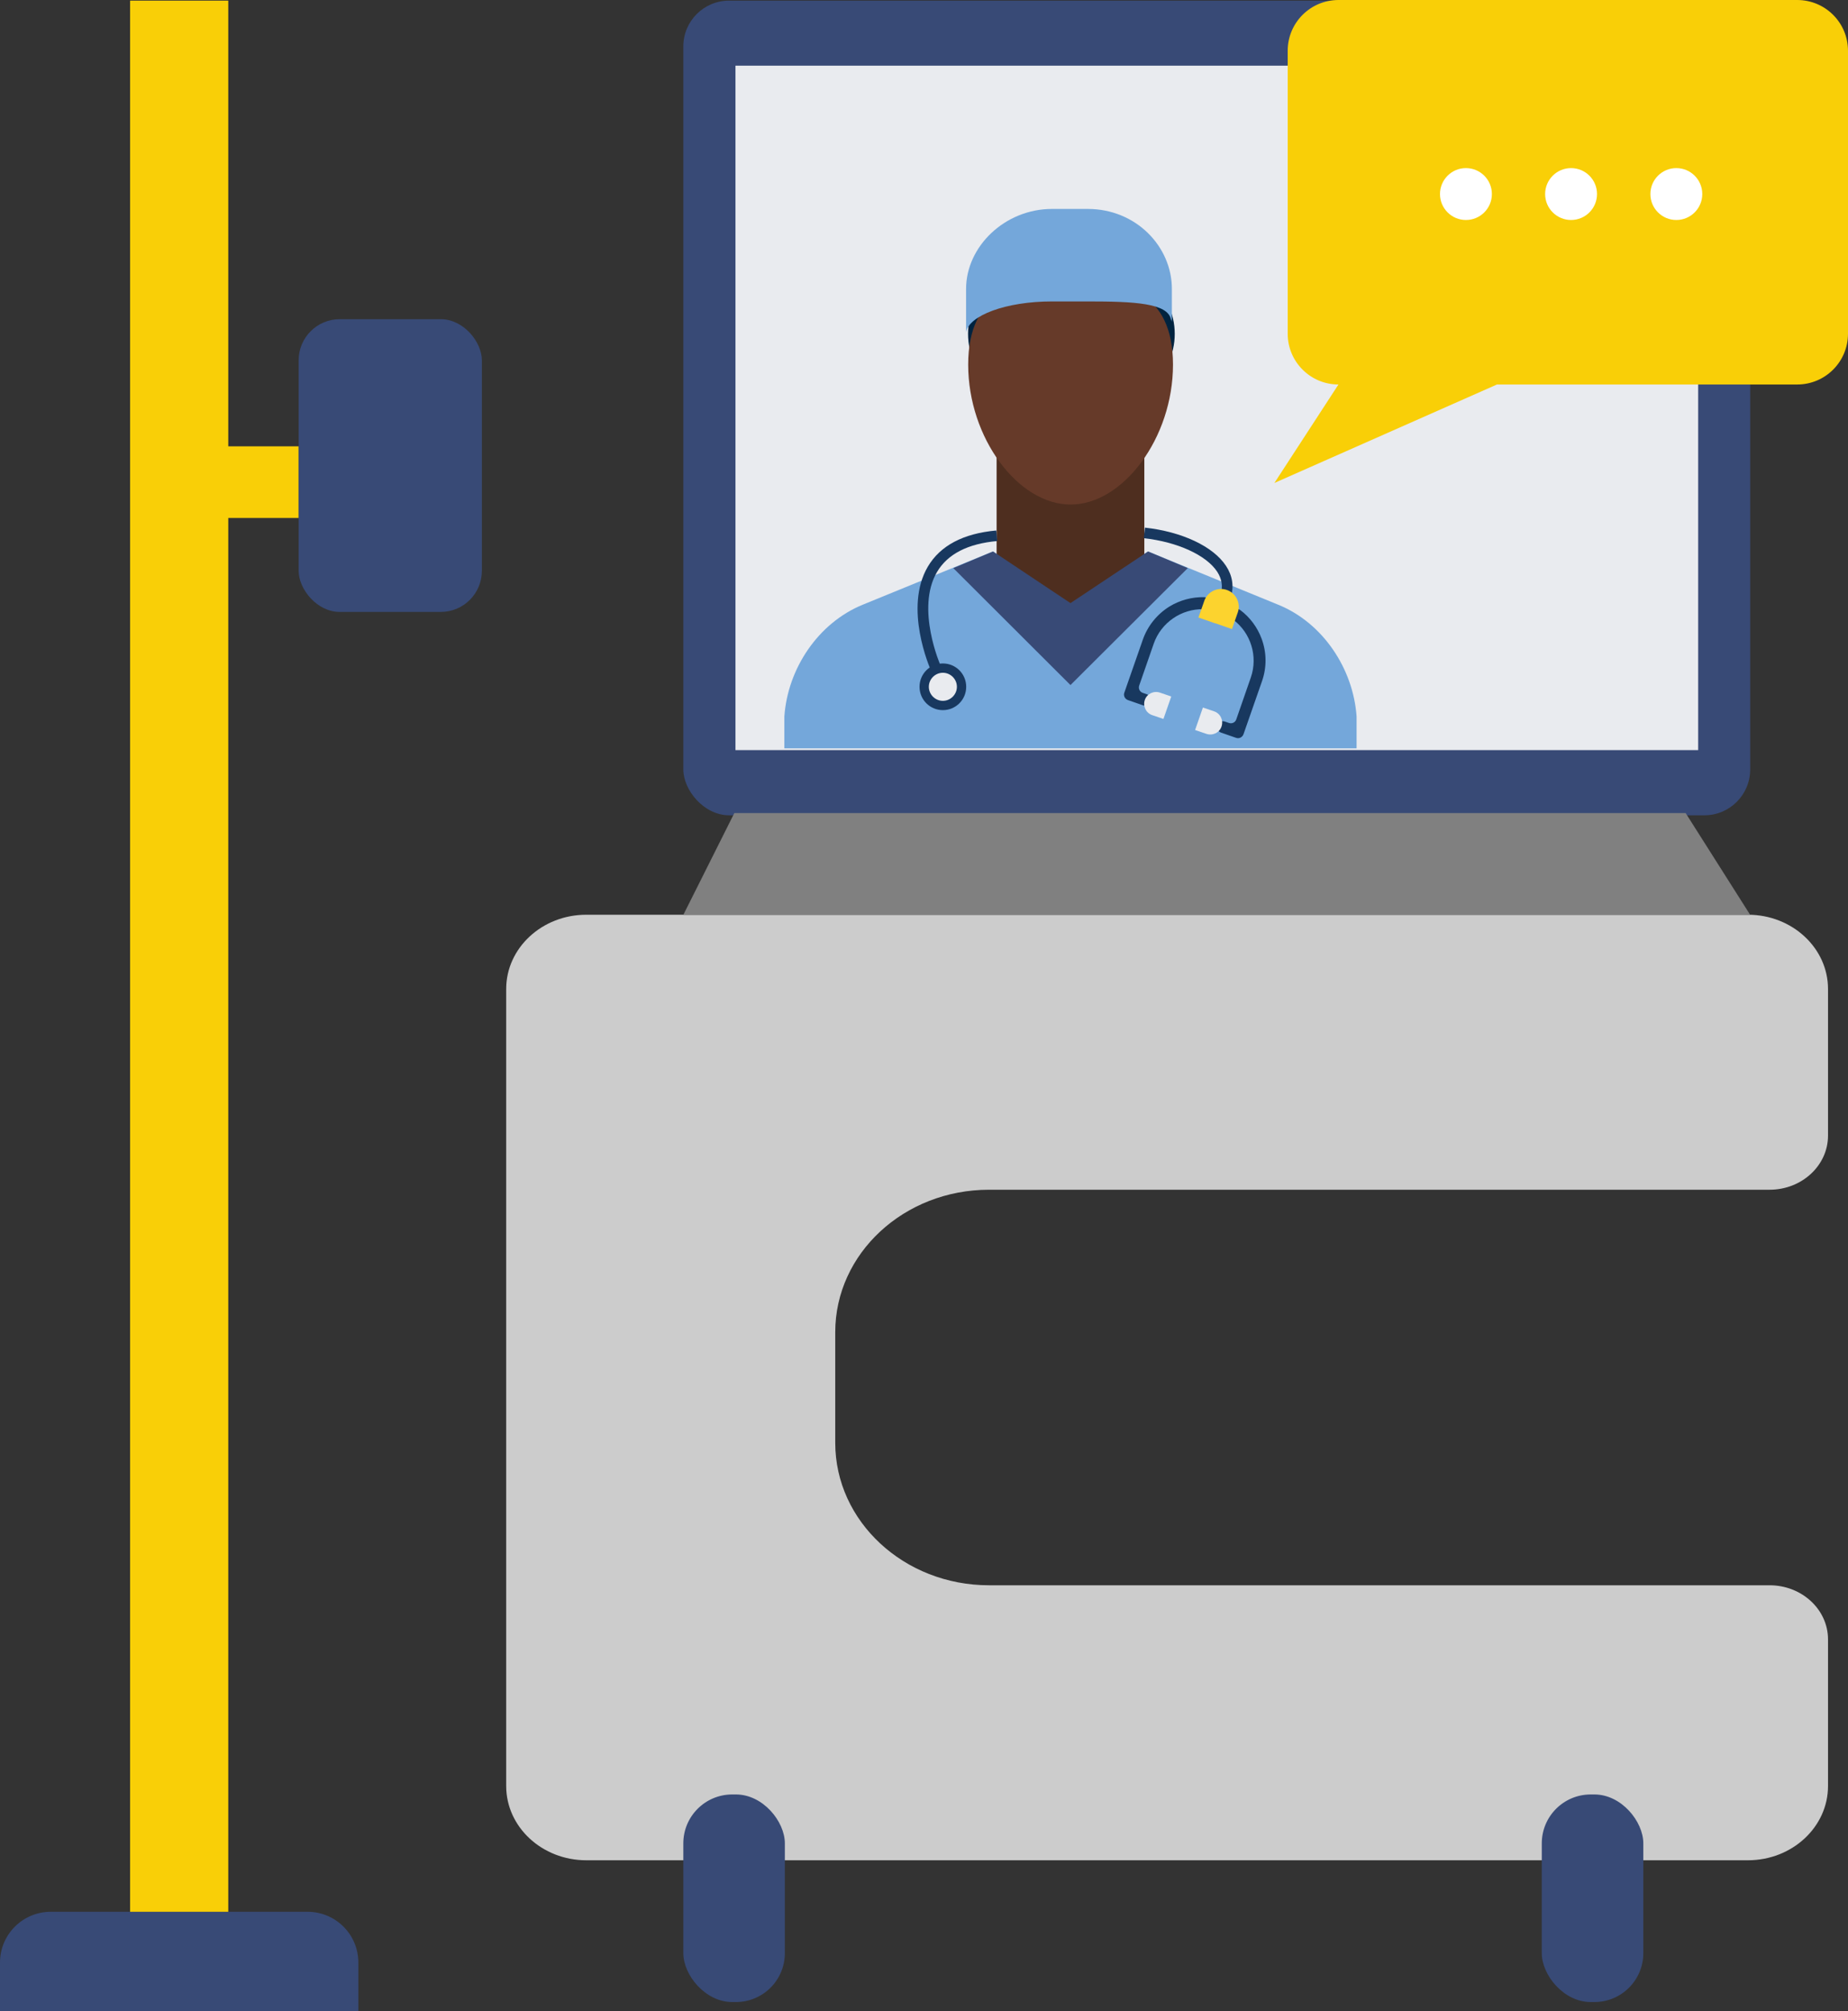 <?xml version="1.0" encoding="UTF-8"?>
<svg id="Calque_1" data-name="Calque 1" xmlns="http://www.w3.org/2000/svg" viewBox="0 0 148.88 162.01">
  <rect x="0" y="0" width="148.88" height="162.01" fill="#333333" stroke="none"/>
  <defs>
    <style>
      .cls-1 {
        fill: #ccc;
      }

      .cls-1, .cls-2, .cls-3, .cls-4, .cls-5, .cls-6, .cls-7, .cls-8, .cls-9, .cls-10, .cls-11, .cls-12 {
        stroke-width: 0px;
      }

      .cls-2 {
        fill: #00233f;
      }

      .cls-3 {
        fill: #663a29;
      }

      .cls-4 {
        fill: #4e2e1f;
      }

      .cls-5 {
        fill: #18385f;
      }

      .cls-6 {
        fill: #384a76;
      }

      .cls-7 {
        fill: #fcd32e;
      }

      .cls-8 {
        fill: #e9ebef;
      }

      .cls-9 {
        fill: gray;
      }

      .cls-10 {
        fill: #f9cf07;
      }

      .cls-11 {
        fill: #74a7da;
      }

      .cls-12 {
        fill: #fff;
      }
    </style>
  </defs>
  <g>
    <path class="cls-1" d="M67.29,116.2v-8.9c0-6.34,5.55-11.47,12.39-11.47h62.88c2.6,0,4.71-1.95,4.71-4.36v-11.81c0-3.3-2.89-5.98-6.45-5.98H47.23c-3.56,0-6.45,2.68-6.45,5.98v64.2c0,3.3,2.89,5.98,6.45,5.98h93.59c3.56,0,6.45-2.68,6.45-5.98v-11.81c0-2.41-2.11-4.36-4.71-4.36h-62.88c-6.84,0-12.39-5.14-12.39-11.47Z"/>
    <rect class="cls-6" x="124.21" y="144.54" width="8.18" height="16.72" rx="3.94" ry="3.94"/>
    <rect class="cls-6" x="55.05" y="144.54" width="8.18" height="16.72" rx="3.94" ry="3.94"/>
  </g>
  <g>
    <path class="cls-6" d="M4.09,153.99h20.69c2.26,0,4.09,1.83,4.09,4.09v3.93H0v-3.93c0-2.26,1.83-4.09,4.09-4.09Z"/>
    <rect class="cls-10" x="10.48" y=".05" width="7.91" height="153.94"/>
    <rect class="cls-6" x="24.06" y="25.71" width="14.76" height="23.58" rx="3.31" ry="3.31"/>
    <rect class="cls-10" x="14.43" y="35.95" width="9.62" height="5.77"/>
  </g>
  <rect class="cls-6" x="55.05" y=".05" width="85.95" height="65.62" rx="3.69" ry="3.69"/>
  <rect class="cls-8" x="59.25" y="5.29" width="77.56" height="55.13"/>
  <polygon class="cls-9" points="141 73.69 55.05 73.69 59.16 65.49 135.8 65.49 141 73.69"/>
  <g>
    <g>
      <path class="cls-11" d="M109.29,60.28v-2.57c-.27-3.86-2.72-7.54-6.31-9l-10.49-4.29-6.25,4.16-6.25-4.16-10.49,4.29c-3.59,1.47-6.04,5.14-6.31,9v2.57s46.1,0,46.1,0Z"/>
      <rect class="cls-4" x="80.29" y="36.28" width="11.9" height="12.74"/>
      <path class="cls-2" d="M94.64,26.89c0,3.35-2.97,6.04-6.69,6.04h-3.27c-3.72,0-6.69-2.68-6.69-6.04h0c0-3.35,2.97-6.04,6.69-6.04h3.27c3.64,0,6.69,2.68,6.69,6.04h0Z"/>
      <path class="cls-3" d="M94.5,29.37c0,5.9-4.02,11.27-8.25,11.27s-8.25-5.37-8.25-11.27,4.02-6.91,8.25-6.91,8.25,1.01,8.25,6.91Z"/>
      <path class="cls-11" d="M87.65,16.83h-2.9c-3.79,0-6.92,3.02-6.92,6.44v3.49c.22-1.34,3.2-2.48,6.92-2.48h2.9c3.72,0,6.47.13,6.69,1.48,0-.13.07.2.07.13v-2.62c0-3.42-2.9-6.44-6.77-6.44Z"/>
      <polygon class="cls-6" points="86.24 55.18 95.69 45.76 92.49 44.42 86.24 48.58 80 44.42 76.8 45.76 86.24 55.18"/>
    </g>
    <g>
      <circle class="cls-8" cx="75.96" cy="55.32" r="1.5"/>
      <path class="cls-5" d="M75.96,57.2c-1.04,0-1.88-.84-1.88-1.88s.84-1.88,1.88-1.88,1.88.84,1.88,1.88-.84,1.88-1.88,1.88ZM75.96,54.19c-.62,0-1.13.51-1.13,1.13s.51,1.13,1.13,1.13,1.13-.51,1.13-1.13-.51-1.13-1.13-1.13Z"/>
    </g>
    <path class="cls-5" d="M75,54c-.09-.2-2.21-5.03-.25-8.36,1-1.69,2.85-2.67,5.51-2.91l.08.85c-2.37.21-4,1.05-4.85,2.49-1.74,2.95.28,7.53.3,7.58l-.78.35Z"/>
    <path class="cls-5" d="M99.17,48.07l-.82-.25c.18-.6.08-1.2-.29-1.77-.88-1.34-3.21-2.4-5.91-2.7l.09-.85c2.99.33,5.5,1.51,6.53,3.08.52.78.65,1.64.4,2.49Z"/>
    <g>
      <path class="cls-5" d="M99.23,49.28c.14-.24.46-.31.69-.14.78.58,1.38,1.39,1.72,2.31.41,1.1.42,2.31.03,3.42l-1.49,4.27c-.09.25-.36.38-.6.29l-1.21-.42c-.25-.09-.38-.36-.29-.6h0c.09-.25.36-.38.6-.29l.32.11c.25.09.52-.04.6-.29l1.17-3.37c.59-1.7,0-3.59-1.41-4.65-.2-.15-.26-.42-.13-.63h0Z"/>
      <path class="cls-5" d="M97.44,48.66h0c-.03.24-.24.42-.49.41-1.77-.04-3.41,1.08-4,2.77l-1.17,3.37c-.09.25.04.52.29.6l.32.11c.25.09.38.36.29.6h0c-.09.25-.36.38-.6.29l-1.21-.42c-.25-.09-.38-.36-.29-.6l1.49-4.27c.39-1.11,1.15-2.05,2.15-2.67.84-.51,1.81-.77,2.78-.75.28,0,.49.26.45.54Z"/>
      <path class="cls-8" d="M92.82,57.6l.91.31.63-1.81-.91-.31c-.5-.17-1.05.09-1.22.59s.09,1.05.59,1.22Z"/>
      <path class="cls-8" d="M97.19,59.11c.5.17,1.05-.09,1.22-.59s-.09-1.05-.59-1.22l-.91-.31-.63,1.81.91.31Z"/>
      <path class="cls-7" d="M97.9,50.2l1.35.47.47-1.34c.26-.74-.14-1.55-.88-1.81s-1.56.14-1.82.88l-.47,1.34,1.35.47Z"/>
    </g>
  </g>
  <path class="cls-10" d="M144.79,30.97h-24.19l-17.93,7.93,5.16-7.93h0c-2.26,0-4.09-1.83-4.09-4.09V4.09c0-2.26,1.83-4.09,4.09-4.09h36.96c2.26,0,4.09,1.83,4.09,4.09v22.79c0,2.26-1.83,4.09-4.09,4.09Z"/>
  <g>
    <circle class="cls-12" cx="118.1" cy="15.63" r="2.09"/>
    <circle class="cls-12" cx="126.57" cy="15.63" r="2.09"/>
    <circle class="cls-12" cx="135.05" cy="15.63" r="2.09"/>
  </g>
</svg>